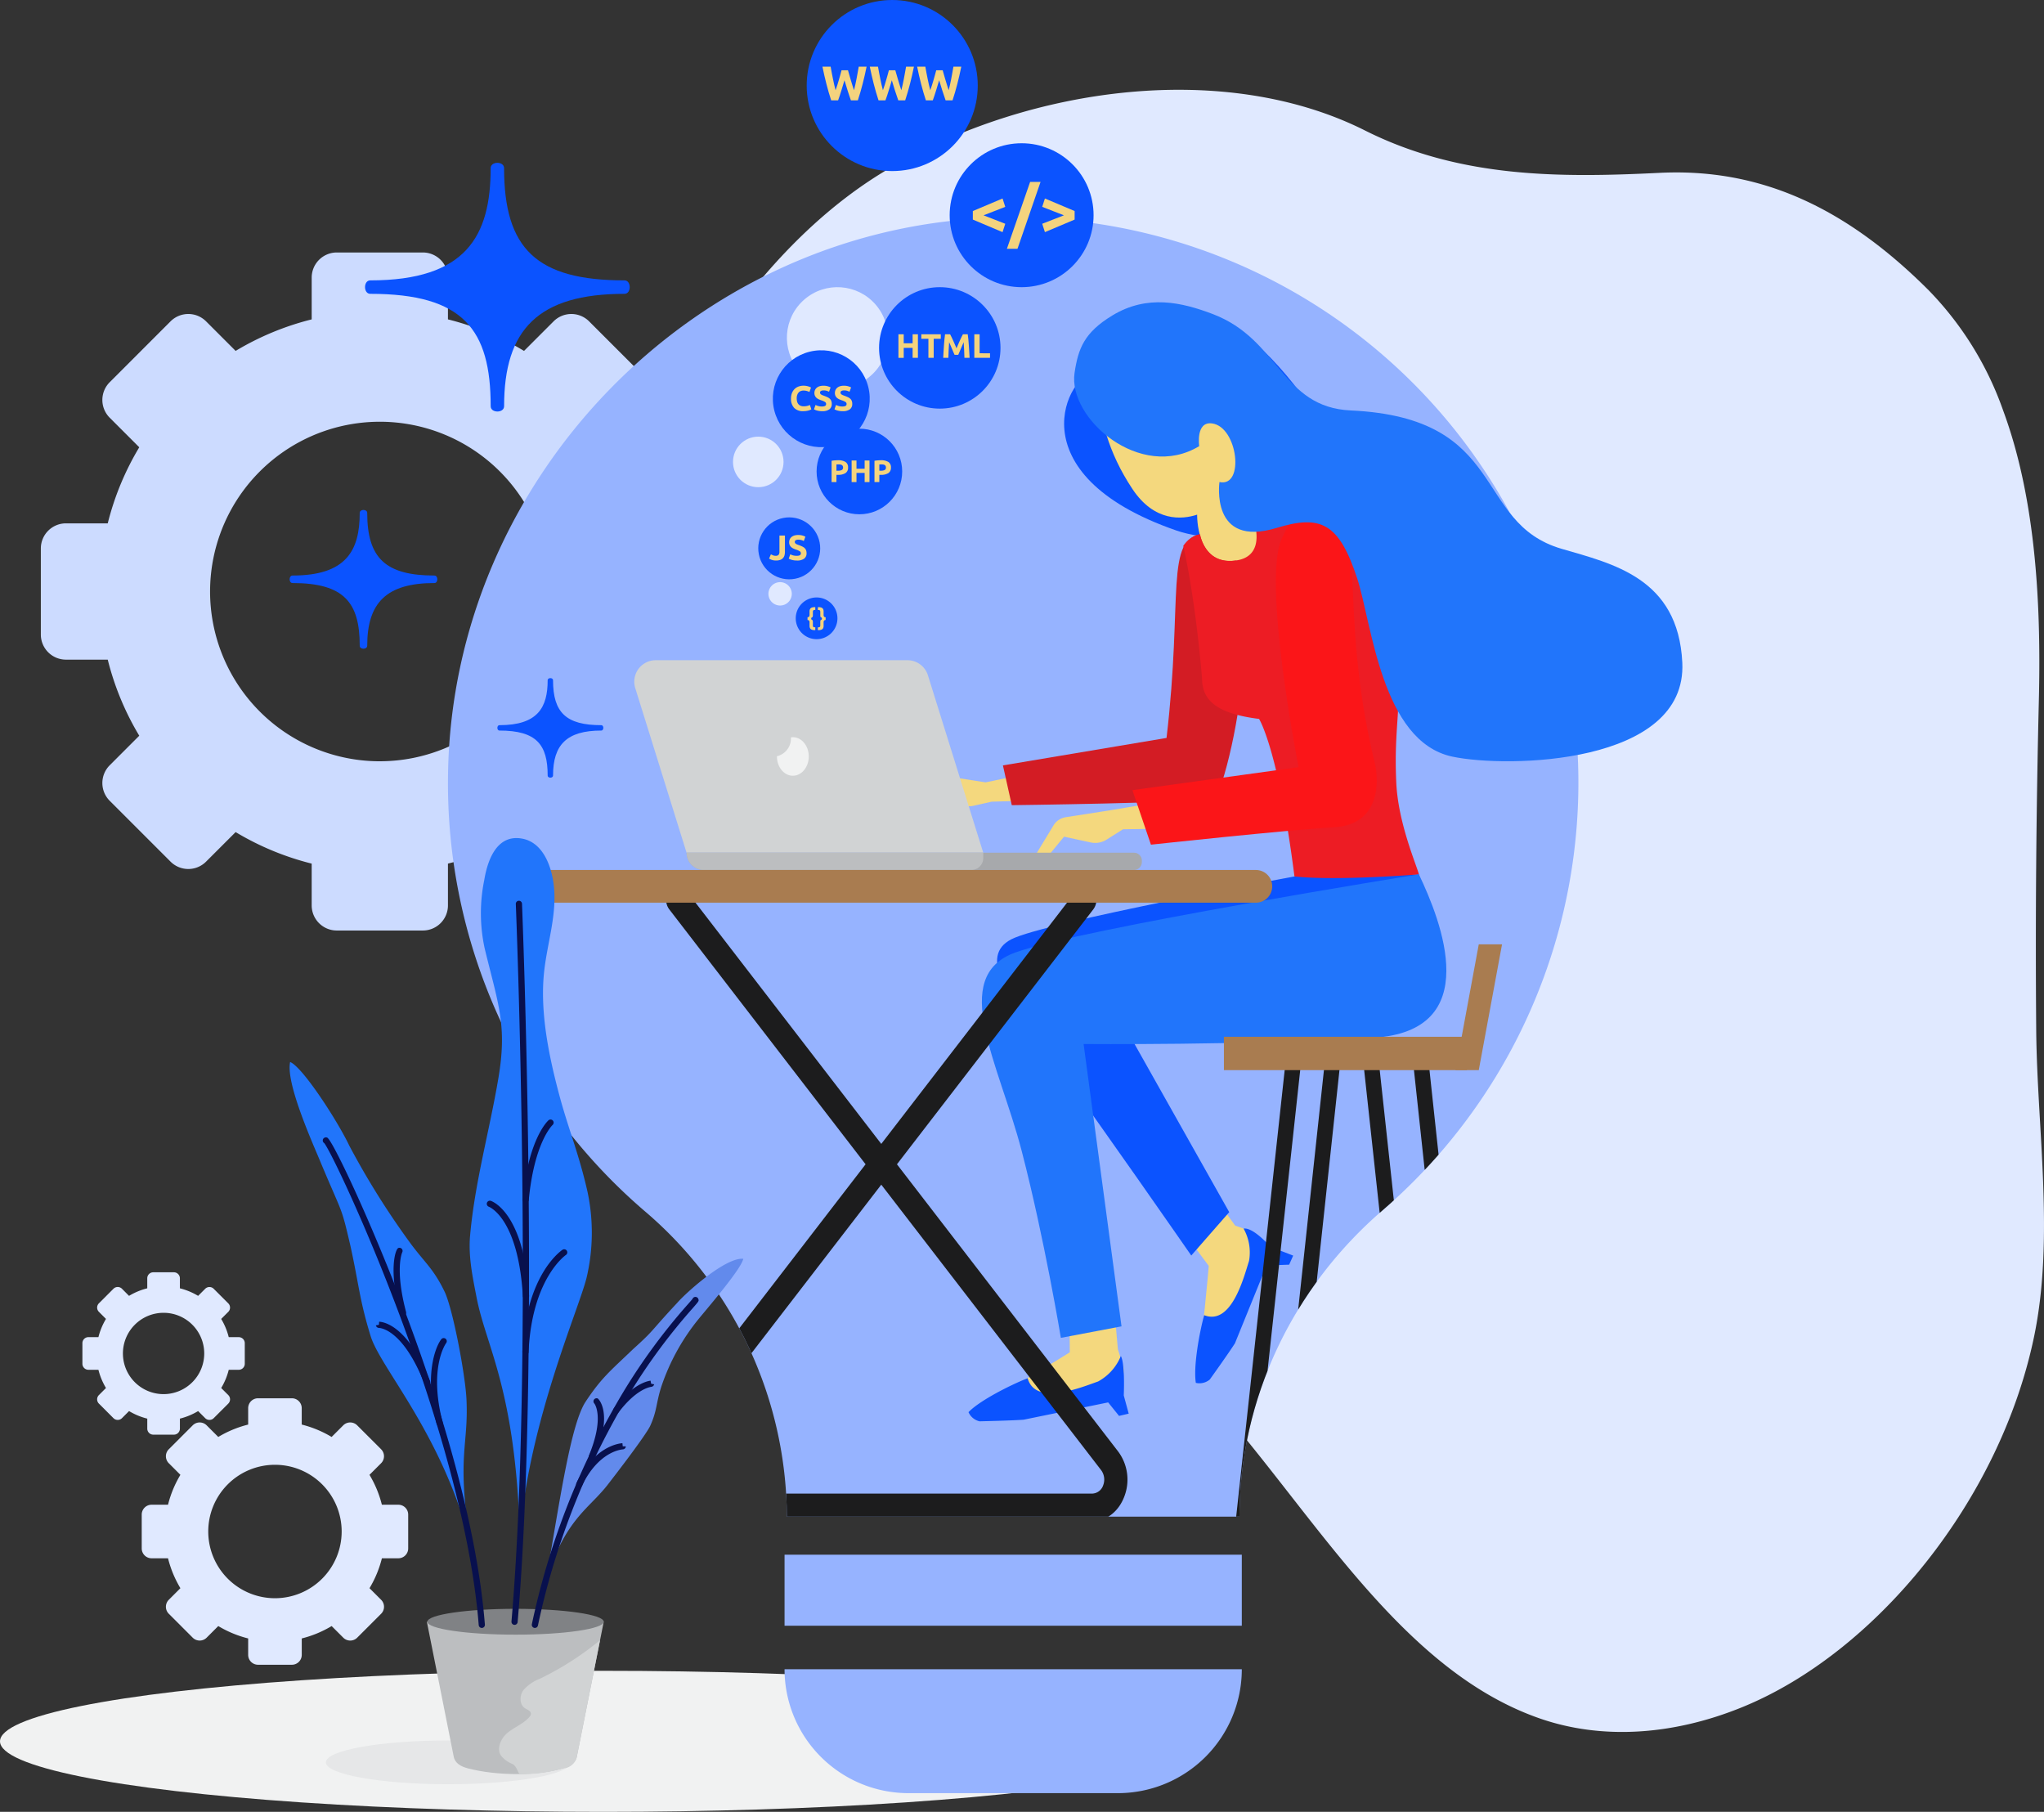 <svg xmlns="http://www.w3.org/2000/svg" xmlns:xlink="http://www.w3.org/1999/xlink" width="421" height="373.146" viewBox="0 0 421 373.146">
  <rect x="0" y="0" width="421" height="373.146" fill="#333333" stroke="none"/>
  <defs>
    <clipPath id="clip-path">
      <path id="Path_4940" data-name="Path 4940" d="M687.016,301.044c-18.428,15.9-29.436,38.716-29.436,63.059H564.361V364.1a83.063,83.063,0,0,0-29.268-62.908,116.031,116.031,0,0,1-40.525-89.947C495.445,150.5,544.762,99.478,605.45,96.674a116.375,116.375,0,0,1,81.566,204.37ZM658.06,371.933H563.882v14.631H658.06Zm0,23.586H563.882a25.523,25.523,0,0,0,25.524,25.524h43.131A25.523,25.523,0,0,0,658.06,395.519Z" transform="translate(-494.555 -96.547)" fill="#96b3ff"/>
    </clipPath>
  </defs>
  <g id="Group_5604" data-name="Group 5604" transform="translate(-355.467 -29.02)">
    <g id="Group_5534" data-name="Group 5534" transform="translate(363.881 47.51)">
      <g id="Group_5532" data-name="Group 5532" transform="translate(103.925)">
        <path id="Path_4915" data-name="Path 4915" d="M747.894,250.54q-.282-33.887.545-67.953.022-.9.039-1.805c.385-20.185-1.03-40.613-7.393-57.836A67.539,67.539,0,0,0,725.75,98.19C708.542,80.978,690.906,72.983,670.314,74c-20.687,1.02-41.166,1.072-60.676-8.728-28.608-14.37-68.394-9.216-97.545,7.573-25.309,14.576-43.613,43.353-55.1,70.7-12.208,29.069-21.335,68.316-12.859,101.01,3.846,14.835,12.869,29.5,26.553,35.651,11.615,5.218,25.091,4,37.775,5.64,22.232,2.869,42.186,14.644,59.251,30.044,26.148,23.6,44.8,64.985,78.033,76.455,12.638,4.362,27.294,3.511,41.764-2.426,27.355-11.223,52.876-42.409,59.926-76.16C751.692,293.4,748.062,270.683,747.894,250.54Z" transform="translate(-440.837 -56.892)" fill="#e0e9ff"/>
      </g>
      <path id="Path_4916" data-name="Path 4916" d="M502.617,163.189H494.01a57.406,57.406,0,0,0-6.492-15.667l6.088-6.088a5.173,5.173,0,0,0,0-7.314l-12.533-12.533a5.172,5.172,0,0,0-7.314,0l-6.088,6.088A57.427,57.427,0,0,0,452,121.182v-8.607a5.171,5.171,0,0,0-5.172-5.172H429.108a5.172,5.172,0,0,0-5.172,5.172v8.607a57.427,57.427,0,0,0-15.667,6.492l-6.088-6.088a5.172,5.172,0,0,0-7.314,0L382.334,134.12a5.172,5.172,0,0,0,0,7.314l6.087,6.088a57.4,57.4,0,0,0-6.492,15.667h-8.607a5.171,5.171,0,0,0-5.172,5.172v17.724a5.172,5.172,0,0,0,5.172,5.172h8.607a57.4,57.4,0,0,0,6.492,15.667l-6.087,6.088a5.172,5.172,0,0,0,0,7.314l12.532,12.532a5.172,5.172,0,0,0,7.314,0l6.088-6.087a57.4,57.4,0,0,0,15.667,6.492v8.607a5.172,5.172,0,0,0,5.172,5.172h17.725A5.172,5.172,0,0,0,452,241.87v-8.607a57.426,57.426,0,0,0,15.667-6.492l6.088,6.087a5.172,5.172,0,0,0,7.314,0l12.533-12.532a5.173,5.173,0,0,0,0-7.314l-6.088-6.088a57.405,57.405,0,0,0,6.492-15.667h8.607a5.172,5.172,0,0,0,5.172-5.172V168.361A5.172,5.172,0,0,0,502.617,163.189Zm-64.646,49a34.963,34.963,0,1,1,34.962-34.963A34.963,34.963,0,0,1,437.97,212.185Z" transform="translate(-368.151 -73.896)" fill="#ccdbff"/>
      <g id="Group_5533" data-name="Group 5533" transform="translate(8.554 243.531)">
        <path id="Path_4917" data-name="Path 4917" d="M452.319,485.045h-3.383a22.586,22.586,0,0,0-2.551-6.157l2.393-2.392a2.033,2.033,0,0,0,0-2.874l-4.926-4.925a2.032,2.032,0,0,0-2.874,0l-2.393,2.392a22.572,22.572,0,0,0-6.157-2.551v-3.382a2.032,2.032,0,0,0-2.033-2.033h-6.965a2.032,2.032,0,0,0-2.033,2.033v3.382a22.573,22.573,0,0,0-6.157,2.551l-2.393-2.392a2.032,2.032,0,0,0-2.874,0l-4.925,4.925a2.032,2.032,0,0,0,0,2.874l2.392,2.392a22.587,22.587,0,0,0-2.551,6.157h-3.383a2.033,2.033,0,0,0-2.033,2.033v6.965a2.033,2.033,0,0,0,2.033,2.033h3.383a22.587,22.587,0,0,0,2.551,6.157l-2.392,2.392a2.032,2.032,0,0,0,0,2.874l4.925,4.925a2.032,2.032,0,0,0,2.874,0l2.393-2.392a22.553,22.553,0,0,0,6.157,2.551v3.383A2.032,2.032,0,0,0,423.431,518H430.4a2.032,2.032,0,0,0,2.033-2.033v-3.383a22.552,22.552,0,0,0,6.157-2.551l2.393,2.392a2.032,2.032,0,0,0,2.874,0l4.926-4.925a2.033,2.033,0,0,0,0-2.874l-2.393-2.392a22.586,22.586,0,0,0,2.551-6.157h3.383a2.033,2.033,0,0,0,2.033-2.033v-6.965A2.033,2.033,0,0,0,452.319,485.045ZM426.914,504.3a13.74,13.74,0,1,1,13.74-13.74A13.74,13.74,0,0,1,426.914,504.3Z" transform="translate(-387.25 -437.174)" fill="#e0e9ff"/>
        <path id="Path_4918" data-name="Path 4918" d="M413.252,437.368h-2.061a13.758,13.758,0,0,0-1.555-3.753l1.458-1.458a1.239,1.239,0,0,0,0-1.752l-3-3a1.238,1.238,0,0,0-1.752,0l-1.458,1.458a13.755,13.755,0,0,0-3.753-1.555v-2.062a1.239,1.239,0,0,0-1.239-1.238h-4.245a1.239,1.239,0,0,0-1.239,1.238v2.062a13.747,13.747,0,0,0-3.753,1.555L389.2,427.4a1.238,1.238,0,0,0-1.752,0l-3,3a1.238,1.238,0,0,0,0,1.752l1.458,1.458a13.738,13.738,0,0,0-1.555,3.753h-2.062a1.239,1.239,0,0,0-1.238,1.239v4.245a1.239,1.239,0,0,0,1.238,1.239h2.062a13.755,13.755,0,0,0,1.555,3.753l-1.458,1.458a1.238,1.238,0,0,0,0,1.752l3,3a1.239,1.239,0,0,0,1.752,0l1.458-1.458a13.768,13.768,0,0,0,3.753,1.555v2.061a1.239,1.239,0,0,0,1.239,1.239h4.245a1.239,1.239,0,0,0,1.239-1.239v-2.061a13.776,13.776,0,0,0,3.753-1.555l1.458,1.458a1.239,1.239,0,0,0,1.752,0l3-3a1.239,1.239,0,0,0,0-1.752l-1.458-1.458a13.776,13.776,0,0,0,1.555-3.753h2.061a1.239,1.239,0,0,0,1.239-1.239v-4.245A1.239,1.239,0,0,0,413.252,437.368ZM397.769,449.1a8.374,8.374,0,1,1,8.374-8.374A8.374,8.374,0,0,1,397.769,449.1Z" transform="translate(-381.046 -424.006)" fill="#e0e9ff"/>
      </g>
    </g>
    <g id="Group_5555" data-name="Group 5555" transform="translate(355.467 73.815)">
      <ellipse id="Ellipse_280" data-name="Ellipse 280" cx="124.268" cy="14.525" rx="124.268" ry="14.525" transform="translate(0 299.301)" fill="#f1f2f2"/>
      <g id="Group_5554" data-name="Group 5554" transform="translate(92.267)">
        <g id="Group_5552" data-name="Group 5552">
          <g id="Group_5551" data-name="Group 5551">
            <path id="Path_4919" data-name="Path 4919" d="M687.016,301.044c-18.428,15.9-29.436,38.716-29.436,63.059H564.361V364.1a83.063,83.063,0,0,0-29.268-62.908,116.031,116.031,0,0,1-40.525-89.947C495.445,150.5,544.762,99.478,605.45,96.674a116.375,116.375,0,0,1,81.566,204.37ZM658.06,371.933H563.882v14.631H658.06Zm0,23.586H563.882a25.523,25.523,0,0,0,25.524,25.524h43.131A25.523,25.523,0,0,0,658.06,395.519Z" transform="translate(-494.555 -96.547)" fill="#96b3ff"/>
            <g id="Group_5550" data-name="Group 5550" clip-path="url(#clip-path)">
              <g id="Group_5549" data-name="Group 5549" transform="translate(8.725 19.403)">
                <g id="Group_5535" data-name="Group 5535" transform="translate(104.384 115.875)">
                  <path id="Path_4920" data-name="Path 4920" d="M728.153,398.143l5.429,7.548,3.416,1.2c1.27.446,2.952,2.462,2.492,3.728-2.354,6.488-10.061,24.035-12.012,26.565,0,0-2.6-2.168-1.656-4.375s2.322-18.824,2.322-18.824l-5.18-6.961Z" transform="translate(-684.554 -333.353)" fill="#f4d87e"/>
                  <path id="Path_4921" data-name="Path 4921" d="M742.034,414.175s-3.444-4.031-5.506-3.743a10.078,10.078,0,0,1,1.128,6.654c-1.022,3.148-3.559,13.415-9.243,11.182-.974,3.52-2.263,10.578-1.716,13.941a3.307,3.307,0,0,0,2.872-.689s3.871-5.4,5.182-7.462l6.516-16.03,4.653-.161.825-1.869Z" transform="translate(-685.767 -337.485)" fill="#0b53ff"/>
                  <path id="Path_4922" data-name="Path 4922" d="M726.3,300.9s-51.574,9.463-58.3,12.94-1.039,11.639,8.039,24.03,29.012,41.1,29.012,41.1l7.818-8.934L690.492,330.3s53.741,1.09,59.036-5.168,5.119-14.682,2.407-24.66Z" transform="translate(-665.063 -300.474)" fill="#0b53ff"/>
                </g>
                <g id="Group_5538" data-name="Group 5538" transform="translate(84.174)">
                  <path id="Path_4923" data-name="Path 4923" d="M692.1,138.376c-5.106-.12-17,20.757,16.944,32.5,11.59,4.011,33.742-.919,38.315-6.98,0,0-18.373-39.976-37.89-38.032C693.178,127.488,692.1,138.376,692.1,138.376Z" transform="translate(-651.856 -125.797)" fill="#0b53ff"/>
                  <g id="Group_5536" data-name="Group 5536" transform="translate(0 45.65)">
                    <path id="Path_4924" data-name="Path 4924" d="M634.6,271.648l7.7-4.946,10.132,1.57L687,261.112l1.169,10.132-34.5,1.012-3.7.833a4.559,4.559,0,0,1-3.172-.439l-4.616-2.5-6.782,3.905Z" transform="translate(-634.597 -216.998)" fill="#f4d87e"/>
                    <path id="Path_4925" data-name="Path 4925" d="M708.043,194.665c-7.949,1.026-4.033,12.865-7.479,42.074l-33.7,5.657,1.825,8.19s36.526-.445,42.1-1.365C716.9,234.088,721.474,192.93,708.043,194.665Z" transform="translate(-645.46 -194.612)" fill="#d31c24"/>
                  </g>
                  <path id="Path_4926" data-name="Path 4926" d="M732.585,172.748c-3.554,3.307-2.981,7.37-8.149,7.155-8.062,1.129-7.808-9.469-7.808-9.469-3.1,1.026-8.8,1.536-13.332-5.288-5.162-7.767-6.595-14.706-7.359-21.284-.49-4.22,1.292-6.947,8.416-8.918s12.4.167,18.23,7.751c4.77,6.225,5.589,20.846,5.589,20.846C729.429,166.228,732.585,172.748,732.585,172.748Z" transform="translate(-655.221 -128.642)" fill="#f4d87e"/>
                  <path id="Path_4927" data-name="Path 4927" d="M771.393,262.214s-16.816,1.382-25.633.427c-3.357-26.34-7.292-32.443-7.292-32.443-9.066-1.126-11.744-4.036-11.741-8.4-1.52-17.6-3.867-27.24-3.867-27.24a5.709,5.709,0,0,1,3.463-2.38s.879,6.165,7.2,5.418c6.826-.805,3.736-8.607,3.736-8.607,3.645-2.39,7.522-2.571,11.538-1.67s7.478,3.5,10.236,6.551c6.491,7.192,6.791,14.788,7.848,24.419s-.681,13.3-.149,25.026C767.115,251.625,770.861,260.163,771.393,262.214Z" transform="translate(-664.309 -146.339)" fill="#ed1c24"/>
                  <g id="Group_5537" data-name="Group 5537" transform="translate(27.493 41.046)">
                    <path id="Path_4928" data-name="Path 4928" d="M676.042,287.575l4.482-7.381a3.68,3.68,0,0,1,2.393-1.447l9.105-1.418,38.016-6.41.408,9.746-35.773.577-3.364,2.127a4.4,4.4,0,0,1-3.3.575l-5.465-1.183-5.326,6.483Z" transform="translate(-676.042 -215.696)" fill="#f4d87e"/>
                    <path id="Path_4929" data-name="Path 4929" d="M737.781,193.47c1.54-3.5,3.043-5.943,7.249-5.791,11.775.425,3.68,17.9,11.962,51.914.839,3.446,1.315,12.664-8.442,13.214s-37.666,3.578-37.666,3.578l-3.816-11.229,34.224-4.734S733.795,202.539,737.781,193.47Z" transform="translate(-686.487 -187.672)" fill="#fb1518"/>
                  </g>
                </g>
                <g id="Group_5539" data-name="Group 5539" transform="translate(29.642 71.769)">
                  <path id="Path_4930" data-name="Path 4930" d="M624.28,273.631H563.173L552.6,239.724a4.422,4.422,0,0,1,4.221-5.739H608.66a4.421,4.421,0,0,1,4.221,3.105Z" transform="translate(-552.393 -233.985)" fill="#d1d3d4"/>
                  <path id="Rectangle_1802" data-name="Rectangle 1802" d="M0,0H92.152a1.619,1.619,0,0,1,1.619,1.619v.318a1.619,1.619,0,0,1-1.619,1.619H3.557A3.557,3.557,0,0,1,0,0V0A0,0,0,0,1,0,0Z" transform="translate(10.78 39.646)" fill="#a7a9ac"/>
                  <path id="Rectangle_1803" data-name="Rectangle 1803" d="M0,0H61.107a0,0,0,0,1,0,0V1.094a2.463,2.463,0,0,1-2.463,2.463H3.557A3.557,3.557,0,0,1,0,0V0A0,0,0,0,1,0,0Z" transform="translate(10.78 39.646)" fill="#bcbec0"/>
                  <path id="Path_4931" data-name="Path 4931" d="M599.974,257.886a2.686,2.686,0,0,0-.395.048,3.754,3.754,0,0,1-2.878,3.872c0,.017,0,.032,0,.048,0,2.191,1.467,3.968,3.276,3.968s3.276-1.777,3.276-3.968S601.784,257.886,599.974,257.886Z" transform="translate(-567.307 -242.031)" fill="#f1f2f2"/>
                </g>
                <g id="Group_5541" data-name="Group 5541" transform="translate(98.488 115.875)">
                  <g id="Group_5540" data-name="Group 5540" transform="translate(0 89.924)">
                    <path id="Path_4932" data-name="Path 4932" d="M687.216,436.031l.694,7.876L689,447.36c.405,1.284-.2,3.839-1.487,4.231-6.6,2.01-25.264,6.377-28.458,6.335,0,0,.172-3.383,2.505-3.951s16.45-9.44,16.45-9.44l-.06-6.666Z" transform="translate(-657.144 -436.031)" fill="#f4d87e"/>
                    <path id="Path_4933" data-name="Path 4933" d="M688.155,458.115s.312-6.436-.6-8.119a10.406,10.406,0,0,1-4.707,5.259c-3.13,1.071-12.866,5.2-14.491-.683-3.4,1.334-9.819,4.538-12.181,6.993a3.309,3.309,0,0,0,2.274,1.884s6.644-.145,9.079-.333l17.415-3.562,2.239,2.78,1.99-.462Z" transform="translate(-656.175 -440.732)" fill="#0b53ff"/>
                  </g>
                  <path id="Path_4934" data-name="Path 4934" d="M750.345,300.474c4.59,9.617,13.632,32.3-9.432,33.653-26.553,1.561-59.629,1.286-59.629,1.286l7.808,58.145L676.6,395.927s-3.357-20.35-8.056-38.447-15.116-35.933-1.348-40.909S750.345,300.474,750.345,300.474Z" transform="translate(-657.576 -300.474)" fill="#2175fb"/>
                </g>
                <g id="Group_5544" data-name="Group 5544" transform="translate(0 114.972)">
                  <g id="Group_5542" data-name="Group 5542" transform="translate(29.82 3.346)">
                    <path id="Path_4935" data-name="Path 4935" d="M646.845,434.9H559.879c-2.9,0-5.423-1.954-6.592-5.1a9.67,9.67,0,0,1,1.274-9.214l45.571-59.167-40.456-52.526a3.213,3.213,0,0,1,.152-4,2.132,2.132,0,0,1,3.37.18l40.165,52.149,40.165-52.149a2.133,2.133,0,0,1,3.369-.18,3.212,3.212,0,0,1,.152,4L606.593,361.42l45.571,59.167a9.67,9.67,0,0,1,1.274,9.212C652.268,432.945,649.742,434.9,646.845,434.9Zm-43.482-69.285L558.082,424.4a3.268,3.268,0,0,0-.431,3.113,2.465,2.465,0,0,0,2.227,1.724h86.966a2.468,2.468,0,0,0,2.228-1.724,3.269,3.269,0,0,0-.431-3.113Z" transform="translate(-552.66 -304.155)" fill="#1c1c1d"/>
                  </g>
                  <g id="Group_5543" data-name="Group 5543">
                    <path id="Path_4936" data-name="Path 4936" d="M665.384,305.847H511.076a3.368,3.368,0,0,1-3.368-3.367h0a3.368,3.368,0,0,1,3.368-3.368H665.384a3.368,3.368,0,0,1,3.367,3.368h0A3.368,3.368,0,0,1,665.384,305.847Z" transform="translate(-507.708 -299.112)" fill="#a97c50"/>
                  </g>
                </g>
                <g id="Group_5548" data-name="Group 5548" transform="translate(151.095 130.283)">
                  <g id="Group_5545" data-name="Group 5545" transform="translate(11.574 25.009)">
                    <path id="Path_4937" data-name="Path 4937" d="M792.724,444.731h-39.8l9.127-84.838,3.162.34-8.748,81.318h32.718L780.465,360.5l3.161-.34Z" transform="translate(-752.926 -359.893)" fill="#1c1c1d"/>
                  </g>
                  <g id="Group_5546" data-name="Group 5546" transform="translate(2.403 20.702)">
                    <path id="Path_4938" data-name="Path 4938" d="M778.9,451.714H739.1l10.68-98.314h18.444Zm-36.258-3.18h32.713l-9.988-91.953H752.634Z" transform="translate(-739.101 -353.4)" fill="#1c1c1d"/>
                  </g>
                  <g id="Group_5547" data-name="Group 5547">
                    <rect id="Rectangle_1804" data-name="Rectangle 1804" width="50.063" height="6.873" transform="translate(0 19.041)" fill="#a97c50"/>
                    <path id="Path_4939" data-name="Path 4939" d="M812.176,348.107h-4.794l4.794-25.915h4.794Z" transform="translate(-759.683 -322.193)" fill="#a97c50"/>
                  </g>
                </g>
              </g>
            </g>
          </g>
        </g>
        <g id="Group_5553" data-name="Group 5553" transform="translate(128.966 17.456)">
          <path id="Path_4941" data-name="Path 4941" d="M730.684,169.328c-13.762,4.2-11.777-9.446-11.777-9.446,5.225,1.154,3.8-11.365-1.533-12.073-3.4-.45-2.641,4.682-2.641,4.682-12.108,7.316-27.059-5.737-25.676-15.068.748-5.04,1.991-8.347,7.828-11.872,7.161-4.324,14.241-2.7,20.658-.258,13.8,5.25,14.032,19.183,28.416,19.847,32.635,1.507,25.043,23.114,43.407,28.49,10.555,3.09,24.016,6.005,24.868,23.422,1.034,21.123-36.153,21.774-47.385,19.376-14.619-3.121-16.559-27.538-19.587-36.737C743.526,168.346,739.8,166.548,730.684,169.328Z" transform="translate(-688.967 -122.86)" fill="#2175fb"/>
        </g>
      </g>
    </g>
    <g id="Group_5559" data-name="Group 5559" transform="translate(415.119 62.554)">
      <g id="Group_5556" data-name="Group 5556" transform="translate(42.79 106.12)">
        <path id="Path_4942" data-name="Path 4942" d="M531.29,250.343c-7.116,0-9.929,2.94-9.929,9.265,0,.582-1.107.582-1.107,0,0-6.325-2.251-9.265-9.929-9.265-.574,0-.574-1.108,0-1.108,7.915,0,9.929-3.664,9.929-9.255,0-.582,1.106-.582,1.106,0,0,6.659,2.695,9.255,9.929,9.255C531.864,249.235,531.864,250.343,531.29,250.343Z" transform="translate(-509.894 -239.543)" fill="#0b53ff"/>
      </g>
      <g id="Group_5557" data-name="Group 5557" transform="translate(0 71.485)">
        <path id="Path_4943" data-name="Path 4943" d="M475.214,202.386c-9.919,0-13.841,4.1-13.841,12.916,0,.811-1.542.811-1.542,0,0-8.818-3.138-12.916-13.841-12.916-.8,0-.8-1.545,0-1.545,11.033,0,13.841-5.108,13.841-12.9,0-.811,1.542-.811,1.542,0,0,9.282,3.756,12.9,13.841,12.9C476.014,200.841,476.014,202.386,475.214,202.386Z" transform="translate(-445.39 -187.331)" fill="#0b53ff"/>
      </g>
      <g id="Group_5558" data-name="Group 5558" transform="translate(15.528)">
        <path id="Path_4944" data-name="Path 4944" d="M522.247,106.55c-17.777,0-24.8,7.345-24.8,23.148,0,1.453-2.764,1.453-2.764,0,0-15.8-5.624-23.148-24.805-23.148-1.434,0-1.434-2.77,0-2.77,19.773,0,24.8-9.154,24.8-23.12,0-1.452,2.764-1.452,2.764,0,0,16.634,6.731,23.12,24.8,23.12C523.68,103.781,523.681,106.55,522.247,106.55Z" transform="translate(-468.798 -79.571)" fill="#0b53ff"/>
      </g>
    </g>
    <g id="Group_5587" data-name="Group 5587" transform="translate(415.119 201.617)">
      <g id="Group_5560" data-name="Group 5560" transform="translate(7.466 185.842)">
        <path id="Path_4945" data-name="Path 4945" d="M507.056,573.86c0,2.489-11.284,4.507-25.205,4.507s-25.206-2.018-25.206-4.507,11.285-4.508,25.206-4.508S507.056,571.37,507.056,573.86Z" transform="translate(-456.645 -569.352)" fill="#e6e7e8"/>
      </g>
      <g id="Group_5586" data-name="Group 5586">
        <g id="Group_5564" data-name="Group 5564" transform="translate(28.264 158.733)">
          <g id="Group_5561" data-name="Group 5561" transform="translate(0 2.661)">
            <path id="Path_4946" data-name="Path 4946" d="M515.957,562.7c-5.363,1.624-13.664,1.511-19.488,0-1.38-.358-2.653-1.006-2.932-2.4L488,532.5H524.43l-5.54,27.794C518.611,561.691,517.322,562.285,515.957,562.7Z" transform="translate(-487.997 -532.499)" fill="#bcbec0"/>
          </g>
          <g id="Group_5562" data-name="Group 5562" transform="translate(0.114)">
            <ellipse id="Ellipse_281" data-name="Ellipse 281" cx="18.16" cy="2.661" rx="18.16" ry="2.661" fill="#808285"/>
          </g>
          <g id="Group_5563" data-name="Group 5563" transform="translate(14.875 6.469)">
            <path id="Path_4947" data-name="Path 4947" d="M531.219,538.239a62.355,62.355,0,0,1-12.388,7.932,8.507,8.507,0,0,0-3.4,2.348c-.815,1.13-.844,2.962.324,3.721.494.32,1.229.553,1.229,1.142a1.1,1.1,0,0,1-.337.685c-1.232,1.408-3.1,2.08-4.531,3.279s-2.36,3.51-1.1,4.889a5.518,5.518,0,0,0,2.058,1.443c1.031.392,1.257,2.122,1.661,2.123a28.541,28.541,0,0,0,8.769-1.172,2.989,2.989,0,0,0,2.932-2.4Z" transform="translate(-510.42 -538.239)" fill="#d1d3d4"/>
          </g>
        </g>
        <g id="Group_5571" data-name="Group 5571" transform="translate(37.076)">
          <g id="Group_5565" data-name="Group 5565">
            <path id="Path_4948" data-name="Path 4948" d="M504.4,312.011a34.049,34.049,0,0,1-.115-14.115c.8-4.883,2.956-9.483,7.821-8.578,4.657.867,6.333,6.531,6.6,10.617.371,5.666-1.45,11.111-2.069,16.686-.937,8.444,1,17.674,3.213,25.877,1.776,6.579,3.992,11.9,5.718,19.584a40.383,40.383,0,0,1-.194,17.645c-1.562,6.418-11.765,29.38-13.747,52.931-.942-30.119-6.924-38.562-8.913-48.837-.821-4.241-1.721-8.443-1.338-12.747.974-10.969,4.015-21.641,5.842-32.5S507.155,323.381,504.4,312.011Z" transform="translate(-501.28 -289.203)" fill="#2175fb"/>
          </g>
          <g id="Group_5570" data-name="Group 5570" transform="translate(3.529 12.927)">
            <g id="Group_5566" data-name="Group 5566" transform="translate(5.088)">
              <path id="Path_4949" data-name="Path 4949" d="M514.91,457.8a.533.533,0,0,1-.056,0,.638.638,0,0,1-.581-.691c4.65-54.072.932-146.816.894-147.746a.639.639,0,1,1,1.276-.052c.038.931,3.759,93.756-.9,147.909A.639.639,0,0,1,514.91,457.8Z" transform="translate(-514.27 -308.69)" fill="#08104e"/>
            </g>
            <g id="Group_5567" data-name="Group 5567" transform="translate(7.338 71.746)">
              <path id="Path_4950" data-name="Path 4950" d="M518.3,438.65h-.029a.639.639,0,0,1-.61-.667c.714-15.9,7.975-20.832,8.283-21.035a.639.639,0,0,1,.7,1.068h0c-.07.046-7.027,4.84-7.709,20.024A.638.638,0,0,1,518.3,438.65Z" transform="translate(-517.662 -416.844)" fill="#08104e"/>
            </g>
            <g id="Group_5568" data-name="Group 5568" transform="translate(0 61.758)">
              <path id="Path_4951" data-name="Path 4951" d="M514.674,422.058a.638.638,0,0,1-.637-.6c-.955-16.139-6.944-18.4-7-18.426a.641.641,0,0,1-.4-.807.634.634,0,0,1,.8-.405c.279.09,6.866,2.409,7.88,19.563a.639.639,0,0,1-.6.675Z" transform="translate(-506.6 -401.788)" fill="#08104e"/>
            </g>
            <g id="Group_5569" data-name="Group 5569" transform="translate(7.378 45.038)">
              <path id="Path_4952" data-name="Path 4952" d="M518.361,393.739a.481.481,0,0,1-.062,0,.639.639,0,0,1-.574-.7c1.2-12.516,5.169-16.148,5.337-16.3a.639.639,0,0,1,.848.956c-.054.049-3.771,3.57-4.913,15.462A.639.639,0,0,1,518.361,393.739Z" transform="translate(-517.722 -376.584)" fill="#08104e"/>
            </g>
          </g>
        </g>
        <g id="Group_5578" data-name="Group 5578" transform="translate(0 46.122)">
          <g id="Group_5572" data-name="Group 5572">
            <path id="Path_4953" data-name="Path 4953" d="M451.955,379.814c-1.4-3.472-7.442-16.6-6.458-21.084,2.6,1.036,9.828,12.239,12.2,17.257a164.743,164.743,0,0,0,12.377,19.8c3.1,4.246,4.863,5.361,7.185,10.134,1.713,3.386,4.38,17.45,4.569,22.507.407,9.443-2.04,11.314.72,29.146-5.892-22.426-18.449-35.783-20.48-42.426-2.333-7.578-2.4-10.656-4.2-18.757C455.978,388.312,456.391,390.355,451.955,379.814Z" transform="translate(-445.39 -358.73)" fill="#2175fb"/>
          </g>
          <g id="Group_5577" data-name="Group 5577" transform="translate(6.828 15.516)">
            <g id="Group_5573" data-name="Group 5573">
              <path id="Path_4954" data-name="Path 4954" d="M488.439,483.153a.639.639,0,0,1-.636-.588c-3.171-40.185-29.37-96.156-31.808-99.257a.658.658,0,0,1-.155-.128.639.639,0,0,1,.059-.9.688.688,0,0,1,.687-.113c1.077.438,8.808,16.8,15.588,34.615,6.744,17.722,15.151,43.5,16.9,65.683a.64.64,0,0,1-.586.687Zm-31.7-99.912a.659.659,0,0,1-.1.069A.6.6,0,0,0,456.739,383.241Zm0,0h0Z" transform="translate(-455.682 -382.119)" fill="#08104e"/>
            </g>
            <g id="Group_5574" data-name="Group 5574" transform="translate(22.275 41.336)">
              <path id="Path_4955" data-name="Path 4955" d="M491.055,462.568a.639.639,0,0,1-.618-.478c-2.964-11.419.537-17.193,1.115-17.559a.639.639,0,0,1,.834.946c-.168.236-3.585,5.223-.712,16.292a.639.639,0,0,1-.458.779A.615.615,0,0,1,491.055,462.568Z" transform="translate(-489.26 -444.431)" fill="#08104e"/>
            </g>
            <g id="Group_5575" data-name="Group 5575" transform="translate(10.939 37.964)">
              <path id="Path_4956" data-name="Path 4956" d="M482.736,452.439a.639.639,0,0,1-.594-.4c-4.317-10.889-8.847-11.389-9.349-11.411a.658.658,0,0,1-.62-.528l.629-.111.039-.636c.964.04,5.972.819,10.489,12.216a.639.639,0,0,1-.593.874Z" transform="translate(-472.172 -439.349)" fill="#08104e"/>
            </g>
            <g id="Group_5576" data-name="Group 5576" transform="translate(14.581 22.744)">
              <path id="Path_4957" data-name="Path 4957" d="M479.615,430.416a.639.639,0,0,1-.617-.476c-2.4-9.112-.946-13.253-.356-13.49a.639.639,0,0,1,.8.9c-.091.209-1.483,3.641.793,12.265a.639.639,0,0,1-.618.8Z" transform="translate(-477.662 -416.405)" fill="#08104e"/>
            </g>
          </g>
        </g>
        <g id="Group_5585" data-name="Group 5585" transform="translate(49.883 86.634)">
          <g id="Group_5579" data-name="Group 5579" transform="translate(2.993)">
            <path id="Path_4958" data-name="Path 4958" d="M552.045,428.9c1.817-2.109,9.984-9.441,13.618-9.085-.425,2.051-6.627,9.273-9.089,12.259a44.349,44.349,0,0,0-7.816,14.146c-1.085,3.434-.845,4.9-2.291,8.059-1.1,2.165-6.8,9.584-8.914,12.3-3.944,4.928-8.277,6.716-12.453,19.009,2.787-16.057,5.031-31.693,8.086-36.34,3.345-5.053,5.271-6.489,9.757-10.808C547.574,434.262,546.2,435.16,552.045,428.9Z" transform="translate(-525.099 -419.801)" fill="#628aec"/>
          </g>
          <g id="Group_5584" data-name="Group 5584" transform="translate(0 7.863)">
            <g id="Group_5580" data-name="Group 5580">
              <path id="Path_4959" data-name="Path 4959" d="M521.226,499.828a.711.711,0,0,1-.128-.013.639.639,0,0,1-.5-.754,155.266,155.266,0,0,1,17.518-45.589,123.44,123.44,0,0,1,14.721-20.419c.373-.425.727-.83.853-.994a.641.641,0,0,1,.766-.383.652.652,0,0,1,.446.437c.116.387.094.414-1.1,1.782a122.233,122.233,0,0,0-14.58,20.221,153.943,153.943,0,0,0-17.369,45.2A.64.64,0,0,1,521.226,499.828Z" transform="translate(-520.587 -431.654)" fill="#08104e"/>
            </g>
            <g id="Group_5581" data-name="Group 5581" transform="translate(9.133 30.127)">
              <path id="Path_4960" data-name="Path 4960" d="M534.992,486.171a.639.639,0,0,1-.574-.917c3.58-7.4,8.513-8.115,9.466-8.184l.066.635.639.023a.66.66,0,0,1-.613.617c-.508.036-5.064.557-8.407,7.466A.64.64,0,0,1,534.992,486.171Z" transform="translate(-534.354 -477.07)" fill="#08104e"/>
            </g>
            <g id="Group_5582" data-name="Group 5582" transform="translate(11.718 20.874)">
              <path id="Path_4961" data-name="Path 4961" d="M538.889,475.784a.631.631,0,0,1-.243-.049.638.638,0,0,1-.346-.834c3.155-7.639,1.281-10.477,1.134-10.679a.639.639,0,0,1,.693-1.05c.037.017,3.271,2.731-.647,12.217A.638.638,0,0,1,538.889,475.784Z" transform="translate(-538.251 -463.122)" fill="#08104e"/>
            </g>
            <g id="Group_5583" data-name="Group 5583" transform="translate(16.748 17.25)">
              <path id="Path_4962" data-name="Path 4962" d="M546.471,464.423a.638.638,0,0,1-.508-1.024c3.708-4.888,6.742-5.629,7.582-5.741l.12.628.626.124a.688.688,0,0,1-.579.515c-.511.067-3.235.635-6.732,5.246A.639.639,0,0,1,546.471,464.423Z" transform="translate(-545.833 -457.658)" fill="#08104e"/>
            </g>
          </g>
        </g>
      </g>
    </g>
    <g id="Group_5603" data-name="Group 5603" transform="translate(506.442 29.02)">
      <g id="Group_5589" data-name="Group 5589" transform="translate(44.628 29.502)">
        <circle id="Ellipse_282" data-name="Ellipse 282" cx="14.82" cy="14.82" r="14.82" fill="#0b53ff"/>
        <g id="Group_5588" data-name="Group 5588" transform="translate(4.772 7.959)">
          <path id="Path_4963" data-name="Path 4963" d="M657.525,93.226l6.12-2.586.555,1.723-4.469,1.743,4.469,1.743-.555,1.722-6.12-2.586Z" transform="translate(-657.525 -87.224)" fill="#f4d37e"/>
          <path id="Path_4964" data-name="Path 4964" d="M670.281,99.268H668.1l4.784-13.777h2.149Z" transform="translate(-661.086 -85.491)" fill="#f4d37e"/>
          <path id="Path_4965" data-name="Path 4965" d="M685.742,94.985l-6.121,2.586-.555-1.722,4.47-1.743-4.47-1.743.555-1.723,6.121,2.586Z" transform="translate(-664.777 -87.224)" fill="#f4d37e"/>
        </g>
      </g>
      <g id="Group_5591" data-name="Group 5591" transform="translate(15.179)">
        <circle id="Ellipse_283" data-name="Ellipse 283" cx="17.616" cy="17.616" r="17.616" fill="#0b53ff"/>
        <g id="Group_5590" data-name="Group 5590" transform="translate(3.244 13.734)">
          <path id="Path_4966" data-name="Path 4966" d="M616.086,50.464q.119.41.264.925t.31,1.065q.165.55.335,1.1t.329,1.02q.131-.51.267-1.11t.256-1.24q.12-.641.237-1.276t.216-1.225h1.621q-.351,1.74-.81,3.53t-.991,3.4h-1.427q-.35-.96-.679-2.015t-.649-2.115q-.32,1.06-.641,2.115t-.671,2.015h-1.426q-.533-1.61-.99-3.4t-.809-3.53h1.69c.068.393.141.8.221,1.225s.164.848.252,1.276.175.84.266,1.24.183.77.276,1.11q.181-.491.352-1.04t.33-1.1q.16-.55.3-1.06t.245-.91Z" transform="translate(-610.827 -49.724)" fill="#f4d37e"/>
          <path id="Path_4967" data-name="Path 4967" d="M630.786,50.464q.119.41.264.925t.31,1.065q.165.55.335,1.1t.329,1.02q.131-.51.267-1.11t.255-1.24q.12-.641.237-1.276T633,49.724h1.621q-.351,1.74-.809,3.53t-.992,3.4h-1.427q-.349-.96-.679-2.015t-.649-2.115q-.321,1.06-.641,2.115t-.671,2.015h-1.426q-.533-1.61-.99-3.4t-.809-3.53h1.69c.068.393.141.8.222,1.225s.164.848.251,1.276.176.84.266,1.24.183.77.276,1.11q.181-.491.352-1.04t.33-1.1q.16-.55.3-1.06t.245-.91Z" transform="translate(-615.776 -49.724)" fill="#f4d37e"/>
          <path id="Path_4968" data-name="Path 4968" d="M645.488,50.464q.119.41.265.925t.309,1.065q.165.55.335,1.1t.329,1.02q.131-.51.267-1.11t.255-1.24q.121-.641.237-1.276t.216-1.225h1.621q-.351,1.74-.809,3.53t-.991,3.4h-1.428q-.349-.96-.679-2.015t-.649-2.115q-.32,1.06-.641,2.115t-.671,2.015h-1.426q-.533-1.61-.99-3.4t-.809-3.53h1.69c.068.393.141.8.222,1.225s.164.848.251,1.276.176.84.267,1.24.182.77.276,1.11q.18-.491.351-1.04t.33-1.1q.16-.55.3-1.06t.245-.91Z" transform="translate(-620.725 -49.724)" fill="#f4d37e"/>
        </g>
      </g>
      <g id="Group_5592" data-name="Group 5592" transform="translate(0 54.867)">
        <circle id="Ellipse_284" data-name="Ellipse 284" cx="10.41" cy="10.41" r="10.41" transform="translate(6.827 13.635) rotate(-40.914)" fill="#e0e9ff"/>
        <circle id="Ellipse_285" data-name="Ellipse 285" cx="5.205" cy="5.205" r="5.205" transform="translate(0 35.058)" fill="#e0e9ff"/>
        <path id="Path_4969" data-name="Path 4969" d="M598.868,212.162a2.406,2.406,0,1,0-2.406,2.405A2.406,2.406,0,0,0,598.868,212.162Z" transform="translate(-586.759 -144.729)" fill="#e0e9ff"/>
      </g>
      <g id="Group_5594" data-name="Group 5594" transform="translate(30.085 59.142)">
        <circle id="Ellipse_286" data-name="Ellipse 286" cx="12.506" cy="12.506" r="12.506" fill="#0b53ff"/>
        <g id="Group_5593" data-name="Group 5593" transform="translate(3.988 9.706)">
          <path id="Path_4970" data-name="Path 4970" d="M637.342,132.8h1.091v4.847h-1.091V135.6H635.51v2.056h-1.091V132.8h1.091v1.853h1.832Z" transform="translate(-634.419 -132.805)" fill="#f4d37e"/>
          <path id="Path_4971" data-name="Path 4971" d="M645.539,132.8v.931h-1.462v3.916h-1.091v-3.916h-1.461V132.8Z" transform="translate(-636.811 -132.805)" fill="#f4d37e"/>
          <path id="Path_4972" data-name="Path 4972" d="M649.741,132.8q.126.231.291.57t.344.734c.119.263.237.533.354.808s.227.534.33.776q.154-.363.33-.776c.117-.275.235-.545.354-.808s.234-.508.344-.734.206-.417.291-.57h.993q.071.483.13,1.081t.1,1.244q.045.648.084,1.3t.067,1.223h-1.063q-.021-.707-.056-1.538t-.1-1.678l-.281.65q-.154.357-.305.713c-.1.238-.2.466-.291.682s-.173.4-.239.557h-.762q-.1-.231-.239-.557t-.291-.682q-.15-.356-.305-.713l-.281-.65q-.07.846-.1,1.678t-.056,1.538h-1.063q.028-.573.066-1.223t.084-1.3q.046-.646.1-1.244t.129-1.081Z" transform="translate(-639.097 -132.805)" fill="#f4d37e"/>
          <path id="Path_4973" data-name="Path 4973" d="M661.219,136.715v.937h-3.238V132.8h1.091v3.91Z" transform="translate(-642.351 -132.805)" fill="#f4d37e"/>
        </g>
      </g>
      <g id="Group_5596" data-name="Group 5596" transform="translate(6.077 69.999)">
        <circle id="Ellipse_287" data-name="Ellipse 287" cx="9.974" cy="9.974" r="9.974" transform="matrix(0.97, -0.244, 0.244, 0.97, 0, 4.876)" fill="#0b53ff"/>
        <g id="Group_5595" data-name="Group 5595" transform="translate(5.869 9.434)">
          <path id="Path_4974" data-name="Path 4974" d="M603.575,154.007a2.443,2.443,0,0,1-1.869-.682,2.719,2.719,0,0,1-.642-1.937,2.992,2.992,0,0,1,.2-1.114,2.41,2.41,0,0,1,.537-.827,2.248,2.248,0,0,1,.813-.511,2.932,2.932,0,0,1,1.023-.174,3.239,3.239,0,0,1,.58.047,3.671,3.671,0,0,1,.457.109,2.3,2.3,0,0,1,.326.127c.088.044.151.078.188.1l-.326.914a2.786,2.786,0,0,0-.541-.21,2.591,2.591,0,0,0-.7-.087,1.548,1.548,0,0,0-.511.087,1.153,1.153,0,0,0-.442.279,1.382,1.382,0,0,0-.308.5,2.068,2.068,0,0,0-.117.74,2.662,2.662,0,0,0,.076.649,1.363,1.363,0,0,0,.247.519,1.184,1.184,0,0,0,.446.344,1.58,1.58,0,0,0,.667.127,3.046,3.046,0,0,0,.442-.029,3.261,3.261,0,0,0,.348-.069,1.814,1.814,0,0,0,.269-.09l.21-.095.312.907a2.63,2.63,0,0,1-.675.261A3.92,3.92,0,0,1,603.575,154.007Z" transform="translate(-601.064 -148.762)" fill="#f4d37e"/>
          <path id="Path_4975" data-name="Path 4975" d="M609.879,153.042a1.636,1.636,0,0,0,.4-.04.728.728,0,0,0,.251-.109.363.363,0,0,0,.13-.163.587.587,0,0,0,.036-.21.485.485,0,0,0-.232-.41,3.3,3.3,0,0,0-.8-.352q-.247-.088-.494-.2a1.8,1.8,0,0,1-.442-.283,1.349,1.349,0,0,1-.319-.413,1.293,1.293,0,0,1-.123-.591,1.478,1.478,0,0,1,.13-.628,1.35,1.35,0,0,1,.371-.475,1.691,1.691,0,0,1,.58-.3,2.617,2.617,0,0,1,.769-.1,3.075,3.075,0,0,1,1.487.348l-.326.892a3.144,3.144,0,0,0-.468-.192,2.02,2.02,0,0,0-.62-.084,1.137,1.137,0,0,0-.584.113.379.379,0,0,0-.178.344.39.39,0,0,0,.066.232.632.632,0,0,0,.184.17,1.6,1.6,0,0,0,.276.138q.155.062.345.127c.261.1.488.192.682.287a1.827,1.827,0,0,1,.482.33,1.2,1.2,0,0,1,.287.442,1.779,1.779,0,0,1,.094.617,1.311,1.311,0,0,1-.493,1.092,2.385,2.385,0,0,1-1.488.388,4.126,4.126,0,0,1-.6-.04,3.778,3.778,0,0,1-.475-.1,2.664,2.664,0,0,1-.356-.123,2.617,2.617,0,0,1-.251-.123l.32-.9a2.728,2.728,0,0,0,1.364.319Z" transform="translate(-603.464 -148.762)" fill="#f4d37e"/>
          <path id="Path_4976" data-name="Path 4976" d="M616.244,153.042a1.634,1.634,0,0,0,.395-.04.717.717,0,0,0,.251-.109.368.368,0,0,0,.131-.163.587.587,0,0,0,.036-.21.486.486,0,0,0-.232-.41,3.317,3.317,0,0,0-.8-.352q-.247-.088-.494-.2a1.821,1.821,0,0,1-.442-.283,1.351,1.351,0,0,1-.319-.413,1.293,1.293,0,0,1-.123-.591,1.469,1.469,0,0,1,.131-.628,1.34,1.34,0,0,1,.37-.475,1.691,1.691,0,0,1,.58-.3,2.619,2.619,0,0,1,.769-.1,3.076,3.076,0,0,1,1.488.348l-.327.892a3.146,3.146,0,0,0-.468-.192,2.017,2.017,0,0,0-.62-.084,1.14,1.14,0,0,0-.584.113.379.379,0,0,0-.178.344.394.394,0,0,0,.066.232.63.63,0,0,0,.184.17,1.6,1.6,0,0,0,.276.138c.1.041.218.084.345.127.261.1.488.192.682.287a1.842,1.842,0,0,1,.482.33,1.194,1.194,0,0,1,.287.442,1.781,1.781,0,0,1,.094.617,1.311,1.311,0,0,1-.493,1.092,2.381,2.381,0,0,1-1.487.388,4.138,4.138,0,0,1-.6-.04,3.769,3.769,0,0,1-.474-.1,2.679,2.679,0,0,1-.356-.123,2.633,2.633,0,0,1-.251-.123l.32-.9a2.728,2.728,0,0,0,1.364.319Z" transform="translate(-605.607 -148.762)" fill="#f4d37e"/>
        </g>
      </g>
      <g id="Group_5598" data-name="Group 5598" transform="translate(17.217 88.285)">
        <circle id="Ellipse_288" data-name="Ellipse 288" cx="8.815" cy="8.815" r="8.815" fill="#0b53ff"/>
        <g id="Group_5597" data-name="Group 5597" transform="translate(3.086 6.501)">
          <path id="Path_4977" data-name="Path 4977" d="M615,171.906a2.784,2.784,0,0,1,1.526.35,1.267,1.267,0,0,1,.531,1.144,1.285,1.285,0,0,1-.538,1.158,2.788,2.788,0,0,1-1.539.356h-.314V176.4h-1v-4.38a5.736,5.736,0,0,1,.693-.09Q614.72,171.906,615,171.906Zm.064.852c-.073,0-.144,0-.215.007l-.182.013v1.282h.314a1.7,1.7,0,0,0,.782-.141.543.543,0,0,0,.263-.526.632.632,0,0,0-.068-.307.514.514,0,0,0-.192-.2.857.857,0,0,0-.305-.1A2.509,2.509,0,0,0,615.06,172.758Z" transform="translate(-613.662 -171.906)" fill="#f4d37e"/>
          <path id="Path_4978" data-name="Path 4978" d="M622.569,171.983h1v4.444h-1v-1.885h-1.681v1.885h-1v-4.444h1v1.7h1.681Z" transform="translate(-615.758 -171.932)" fill="#f4d37e"/>
          <path id="Path_4979" data-name="Path 4979" d="M628.316,171.906a2.783,2.783,0,0,1,1.526.35,1.267,1.267,0,0,1,.532,1.144,1.285,1.285,0,0,1-.539,1.158,2.786,2.786,0,0,1-1.539.356h-.314V176.4h-1v-4.38a5.734,5.734,0,0,1,.693-.09Q628.041,171.906,628.316,171.906Zm.064.852c-.074,0-.145,0-.215.007l-.183.013v1.282h.314a1.7,1.7,0,0,0,.783-.141.544.544,0,0,0,.263-.526.624.624,0,0,0-.068-.307.513.513,0,0,0-.192-.2.858.858,0,0,0-.305-.1A2.494,2.494,0,0,0,628.38,172.758Z" transform="translate(-618.146 -171.906)" fill="#f4d37e"/>
        </g>
      </g>
      <g id="Group_5600" data-name="Group 5600" transform="translate(4.095 105.442)">
        <circle id="Ellipse_289" data-name="Ellipse 289" cx="6.378" cy="6.378" r="6.378" transform="translate(0 2.458) rotate(-11.111)" fill="#0b53ff"/>
        <g id="Group_5599" data-name="Group 5599" transform="translate(3.338 4.734)">
          <path id="Path_4980" data-name="Path 4980" d="M597.526,198.625a2.846,2.846,0,0,1-.084.7,1.344,1.344,0,0,1-.852.956,2.394,2.394,0,0,1-.89.142,2.678,2.678,0,0,1-.852-.12,2.394,2.394,0,0,1-.588-.28l.378-.88a3.221,3.221,0,0,0,.451.218,1.414,1.414,0,0,0,.523.094.762.762,0,0,0,.6-.2,1.019,1.019,0,0,0,.182-.683V195.28h1.134Z" transform="translate(-594.261 -195.164)" fill="#f4d37e"/>
          <path id="Path_4981" data-name="Path 4981" d="M602.041,199.394a1.644,1.644,0,0,0,.4-.04.734.734,0,0,0,.251-.109.364.364,0,0,0,.131-.164.592.592,0,0,0,.036-.211.487.487,0,0,0-.233-.411,3.3,3.3,0,0,0-.8-.353q-.247-.088-.494-.2a1.831,1.831,0,0,1-.443-.284,1.35,1.35,0,0,1-.32-.415,1.289,1.289,0,0,1-.124-.592,1.465,1.465,0,0,1,.131-.629,1.344,1.344,0,0,1,.37-.476,1.707,1.707,0,0,1,.582-.3,2.636,2.636,0,0,1,.771-.1,3.088,3.088,0,0,1,1.491.348l-.327.895a3.081,3.081,0,0,0-.469-.192,2.032,2.032,0,0,0-.622-.084,1.139,1.139,0,0,0-.585.113.38.38,0,0,0-.178.346.393.393,0,0,0,.066.233.627.627,0,0,0,.185.17,1.6,1.6,0,0,0,.276.138q.156.062.346.127.392.145.683.287a1.811,1.811,0,0,1,.483.331,1.194,1.194,0,0,1,.287.443,1.785,1.785,0,0,1,.095.618,1.309,1.309,0,0,1-.495,1.094,2.386,2.386,0,0,1-1.491.389,3.983,3.983,0,0,1-1.08-.138,2.809,2.809,0,0,1-.356-.124,2.78,2.78,0,0,1-.251-.123l.32-.9a2.824,2.824,0,0,0,.557.222A2.87,2.87,0,0,0,602.041,199.394Z" transform="translate(-596.312 -195.105)" fill="#f4d37e"/>
        </g>
      </g>
      <g id="Group_5602" data-name="Group 5602" transform="translate(12.924 123.046)">
        <path id="Path_4982" data-name="Path 4982" d="M611.125,218.8a4.294,4.294,0,1,0-4.294,4.294A4.294,4.294,0,0,0,611.125,218.8Z" transform="translate(-602.538 -214.508)" fill="#0b53ff"/>
        <g id="Group_5601" data-name="Group 5601" transform="translate(2.425 1.991)">
          <path id="Path_4983" data-name="Path 4983" d="M606.194,219.59a.378.378,0,0,0,.319-.127.538.538,0,0,0,.1-.333v-.74a1.2,1.2,0,0,1,.054-.374.635.635,0,0,1,.178-.277.827.827,0,0,1,.333-.171,1.934,1.934,0,0,1,.516-.058h.1v.582h-.122a.361.361,0,0,0-.3.1.5.5,0,0,0-.076.3v.651a1.206,1.206,0,0,1-.068.43.305.305,0,0,0,0,.607,1.21,1.21,0,0,1,.068.431v.65a.5.5,0,0,0,.076.3.361.361,0,0,0,.3.1h.122v.582h-.1a1.934,1.934,0,0,1-.516-.058.827.827,0,0,1-.333-.171.635.635,0,0,1-.178-.277,1.2,1.2,0,0,1-.054-.374v-.74a.535.535,0,0,0-.1-.332.378.378,0,0,0-.319-.127Z" transform="translate(-606.194 -217.51)" fill="#f4d37e"/>
          <path id="Path_4984" data-name="Path 4984" d="M611.007,220.167a.377.377,0,0,0-.318.127.531.531,0,0,0-.1.332v.74a1.178,1.178,0,0,1-.054.374.622.622,0,0,1-.178.277.819.819,0,0,1-.332.171,1.934,1.934,0,0,1-.516.058h-.1v-.582h.122a.363.363,0,0,0,.3-.1.5.5,0,0,0,.076-.3v-.65a1.192,1.192,0,0,1,.068-.431.305.305,0,0,0,0-.607,1.189,1.189,0,0,1-.068-.43v-.651a.5.5,0,0,0-.076-.3.362.362,0,0,0-.3-.1h-.122v-.582h.1a1.935,1.935,0,0,1,.516.058.819.819,0,0,1,.332.171.622.622,0,0,1,.178.277,1.178,1.178,0,0,1,.054.374v.74a.534.534,0,0,0,.1.333.376.376,0,0,0,.318.127Z" transform="translate(-607.277 -217.51)" fill="#f4d37e"/>
        </g>
      </g>
    </g>
  </g>
</svg>
